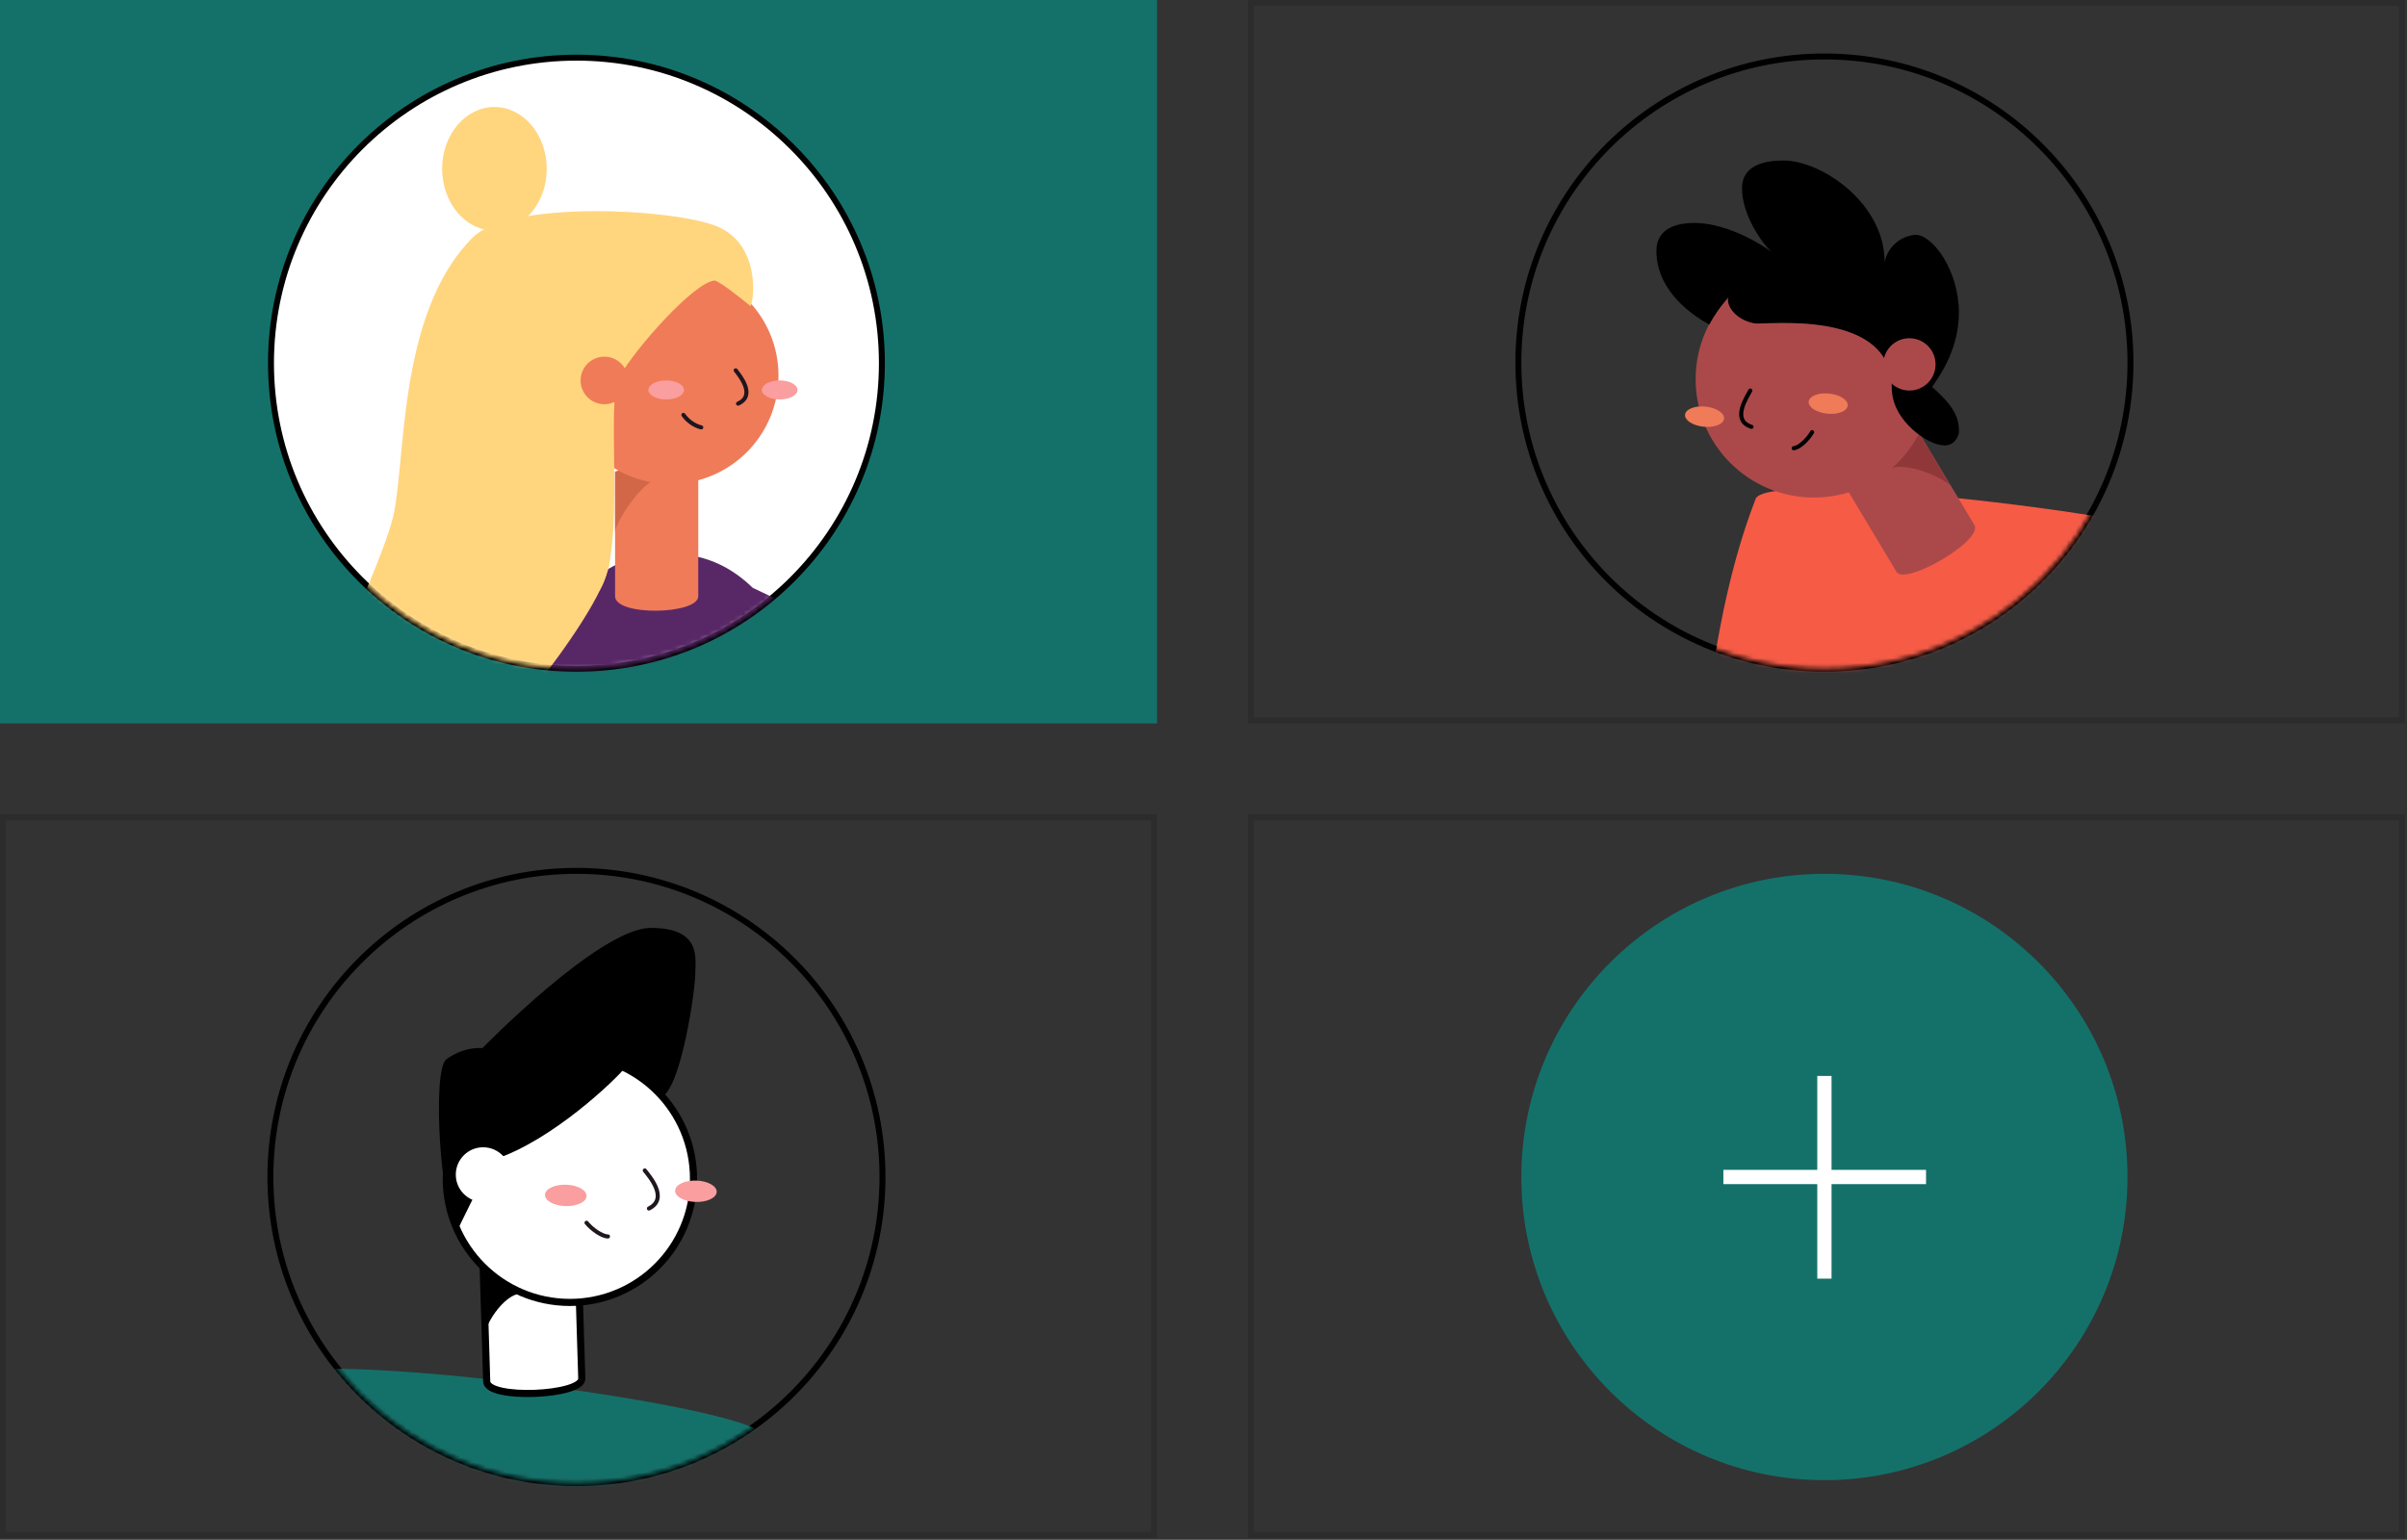 <svg xmlns="http://www.w3.org/2000/svg" xmlns:xlink="http://www.w3.org/1999/xlink" width="486px" height="311px" viewBox="0 0 486 311"><rect x="0" y="0" width="486" height="311" fill="#333333" stroke="none"/><title>people</title><defs><ellipse id="path-1" cx="61.675" cy="61.712" rx="61.675" ry="61.712"></ellipse><ellipse id="path-3" cx="61.795" cy="61.832" rx="61.795" ry="61.832"></ellipse><ellipse id="path-5" cx="61.795" cy="61.832" rx="61.795" ry="61.832"></ellipse></defs><g id="Page-1" stroke="none" stroke-width="1" fill="none" fill-rule="evenodd"><g id="people"><rect id="Rectangle" fill="#14716A" fill-rule="nonzero" x="0" y="0" width="233.621" height="146.115"></rect><g id="Oval-4" transform="translate(54.715, 11.646)"><g id="Oval" fill="#FFFFFF" fill-rule="nonzero" stroke="#000000" stroke-width="1.2"><ellipse id="path-1" cx="61.675" cy="61.712" rx="61.675" ry="61.712"></ellipse></g><g id="Group-2-Clipped"><mask id="mask-2" fill="white"><use xlink:href="#path-1"></use></mask><g id="path-1"></g><g id="Group-2" mask="url(#mask-2)"><g transform="translate(-11.519, 9.965)" id="Group"><g transform="translate(-0, -0)"><g id="Group" transform="translate(134.389, 137.771) scale(-1, 1) translate(-134.389, -137.771) "><path d="M159.947,97.13 C150.468,101.572 89.633,131.468 84.473,131.468 C79.313,131.468 23.758,100.012 20.398,97.971 C17.279,101.092 12.599,106.015 13.679,107.576 C14.759,109.136 78.474,168.687 83.873,168.687 C89.273,168.687 143.988,151.998 148.188,147.436" id="Path_13_" fill="#582866" fill-rule="nonzero"></path><g id="Combined-Shape" transform="translate(139.031, 90.276)" fill="#582866" fill-rule="nonzero"><g id="Mask_1_" transform="translate(0, -0)"><path d="M41.549,0.37 C-13.047,-8.634 -0.088,149.487 5.312,155.49 C10.711,161.494 84.265,147.086 89.065,141.443 C93.864,135.8 79.826,1.811 41.549,0.37 Z" id="path-7_1_"></path></g></g><path d="M170.986,98.811 C170.986,102.533 187.785,102.893 187.785,98.811 L187.785,73.598 L170.986,73.598 L170.986,98.811 Z" id="Path_14_" fill="#EF7B58" fill-rule="nonzero"></path><path d="M187.785,85.844 C187.785,84.043 181.665,74.198 178.425,75.279 C182.385,73.838 186.345,72.758 187.785,73.718 L187.785,85.844 Z" id="Path_15_" fill="#D26747" fill-rule="nonzero"></path><ellipse id="Oval_4_" fill="#EF7B58" fill-rule="nonzero" cx="176.625" cy="54.268" rx="21.838" ry="21.851"></ellipse><ellipse id="Oval_5_" fill="#FA9E9F" fill-rule="nonzero" cx="154.547" cy="57.149" rx="3.6" ry="1.921"></ellipse><ellipse id="Oval_6_" fill="#FA9E9F" fill-rule="nonzero" cx="177.465" cy="57.149" rx="3.6" ry="1.921"></ellipse><path d="M163.427,53.187 C162.707,54.148 159.227,58.23 162.947,59.911" id="Path_16_" stroke="#1F161E" stroke-width="0.828" stroke-linecap="round"></path><path d="M170.386,64.713 C171.826,64.353 173.146,63.393 173.986,62.192" id="Path_17_" stroke="#1F161E" stroke-width="0.828" stroke-linecap="round"></path><path d="M227.141,237.843 C251.379,237.122 268.778,220.194 268.778,176.611 C268.778,158.602 238.9,104.334 232.901,83.923 C229.781,73.358 232.301,42.262 216.582,26.414 C209.023,18.73 175.786,20.531 167.146,24.132 C158.627,27.734 159.587,38.54 160.427,40.221 C162.467,38.54 167.026,34.938 167.746,35.058 C171.946,35.538 183.465,48.505 186.945,54.508 C189.824,59.311 185.385,89.086 190.904,97.61 C196.424,106.135 215.982,101.692 215.982,101.692" id="Path_18_" fill="#FFD57E" fill-rule="nonzero"></path><path d="M180.825,154.16 C184.185,158.362 208.903,203.025 208.903,209.628 C208.903,216.232 201.583,263.896 200.143,266.177 C203.503,268.699 212.262,275.542 212.262,275.542 C212.262,275.542 239.02,228.238 239.02,201.584 C239.02,192.099 217.662,115.5 197.144,97.851" id="Path_19_" fill="#582866" fill-rule="nonzero"></path><path d="M180.825,154.16 C184.185,158.362 208.903,203.025 208.903,209.628 C208.903,212.99 207.103,226.317 205.063,239.284" id="Path_20_" stroke="#1F161E" stroke-width="1.2" stroke-linecap="round" stroke-linejoin="round"></path><path d="M188.864,90.527 C187.785,99.411 213.702,130.267 223.782,139.392 C233.861,126.665 227.861,95.329 227.861,95.329 L207.343,85.844 L188.864,90.527 Z" id="Path_21_" fill="#FFD57E" fill-rule="nonzero"></path><ellipse id="Oval_7_" fill="#FFD57E" fill-rule="nonzero" cx="212.143" cy="12.486" rx="10.559" ry="12.486"></ellipse><path d="M150.828,110.817 C145.908,121.743 142.788,136.03 140.988,151.158" id="Path_22_" stroke="#1F161E" stroke-width="1.2" stroke-linecap="round" stroke-linejoin="round"></path><ellipse id="Oval_8_" fill="#F8CDBA" fill-rule="nonzero" cx="10.199" cy="98.691" rx="10.199" ry="8.404"></ellipse><line x1="16.079" y1="73.598" x2="3.72" y2="112.618" id="Path_23_" stroke="#000000" stroke-width="3.6" stroke-linecap="round"></line></g><ellipse id="Oval_12_" fill="#EF7B58" fill-rule="nonzero" cx="78.833" cy="55.229" rx="4.8" ry="4.802"></ellipse></g></g></g></g></g><rect id="Rectangle-Copy-10" stroke="#000000" stroke-width="1.2" opacity="0.142" x="0.6" y="165.085" width="232.421" height="144.915"></rect><rect id="Rectangle-Copy-7" stroke="#000000" stroke-width="1.2" opacity="0.142" x="252.579" y="0.6" width="232.421" height="144.915"></rect><g id="Group-44" transform="translate(252.579, 165.085)"><rect id="Rectangle-Copy-11" stroke="#000000" stroke-width="1.2" opacity="0.142" x="0" y="0" width="232.421" height="144.915"></rect><g id="Mask" transform="translate(54.595, 11.406)" fill="#14716A" fill-rule="nonzero"><ellipse id="path-1_1_" cx="61.195" cy="61.232" rx="61.195" ry="61.232"></ellipse></g><polygon id="Path" fill="#FFFFFF" fill-rule="nonzero" points="114.351 52.227 117.23 52.227 117.23 93.168 114.351 93.168"></polygon><polygon id="Path_1_" fill="#FFFFFF" fill-rule="nonzero" points="136.309 71.197 136.309 74.078 95.392 74.078 95.392 71.197"></polygon></g><g id="man-walking" transform="translate(54.595, 175.891)"><g id="Oval-3"><g id="Oval" stroke="#000000" stroke-width="1.2"><ellipse id="path-3" cx="61.795" cy="61.832" rx="61.795" ry="61.832"></ellipse></g><g id="Path_2_-Clipped"><mask id="mask-4" fill="white"><use xlink:href="#path-3"></use></mask><g id="path-3"></g><path d="M0.483,102.533 C3.003,96.05 93.715,107.095 99.955,113.939 C106.314,120.902 92.155,299.194 90.355,303.156 C81.596,304.957 1.683,303.397 -1.917,296.553 C-5.517,289.589 -23.635,164.125 0.483,102.533 Z" id="Path_2_" fill="#14716A" fill-rule="nonzero" mask="url(#mask-4)"></path></g></g><g id="Group" transform="translate(34.026, 11.526)"><g transform="translate(28.078, 47.018) scale(-1, 1) translate(-28.078, -47.018) "><path d="M27.308,91.007 C27.188,94.489 46.386,95.329 46.506,91.607 L47.226,68.195 L28.028,67.595 L27.308,91.007 Z" id="Path_6_" stroke="#000000" stroke-width="1.44" fill="#FFFFFF" fill-rule="nonzero"></path><path d="M46.866,82.242 C46.986,80.201 42.426,72.878 38.707,73.958 C43.266,72.517 45.666,67.115 47.346,68.315 L46.866,82.242 Z" id="Path_7_" fill="#000000" fill-rule="nonzero"></path><ellipse id="Oval" stroke="#000000" stroke-width="1.44" fill="#FFFFFF" fill-rule="nonzero" cx="29.707" cy="50.666" rx="24.958" ry="24.973"></ellipse><ellipse id="Oval_1_" fill="#FA9E9F" fill-rule="nonzero" transform="translate(4.263, 53.187) rotate(-1.73) translate(-4.263, -53.187) " cx="4.263" cy="53.187" rx="4.199" ry="2.161"></ellipse><ellipse id="Oval_2_" fill="#FA9E9F" fill-rule="nonzero" transform="translate(30.54, 54.024) rotate(-1.73) translate(-30.54, -54.024) " cx="30.54" cy="54.024" rx="4.199" ry="2.161"></ellipse><path d="M14.589,48.985 C13.749,50.066 9.669,54.628 13.749,56.669" id="Path_8_" stroke="#1F161E" stroke-width="0.828" stroke-linecap="round"></path><path d="M22.028,62.312 C23.228,62.312 25.268,60.871 26.348,59.551" id="Path_9_" stroke="#1F161E" stroke-width="0.828" stroke-linecap="round"></path><path d="M52.386,60.991 C55.745,57.87 57.665,28.935 54.665,26.534 C52.506,24.973 49.986,24.132 47.346,24.253 C47.346,24.253 23.708,0 13.389,0 C3.07,0 4.39,6.123 4.39,9.245 C4.39,12.366 7.149,31.936 11.109,34.098 C13.269,31.816 15.789,29.775 18.668,28.335 C20.108,30.256 33.307,43.102 45.186,46.824 C48.306,52.467 52.386,60.991 52.386,60.991 Z" id="Path_10_" fill="#000000" fill-rule="nonzero"></path><ellipse id="Oval_3_" fill="#FFFFFF" fill-rule="nonzero" cx="47.226" cy="49.826" rx="5.52" ry="5.523"></ellipse></g></g></g><g id="man-walking-copy" transform="translate(306.575, 11.406)"><g id="Oval-2"><mask id="mask-6" fill="white"><use xlink:href="#path-5"></use></mask><use id="Oval" stroke="#000000" stroke-width="1.2" xlink:href="#path-5"></use><path d="M47.916,89.338 C50.436,82.854 141.148,93.9 147.388,100.744 C153.627,107.587 139.589,285.999 137.789,289.961 C129.029,291.762 49.116,290.201 45.516,283.358 C42.037,276.394 23.918,150.929 47.916,89.338 Z" id="path-17" fill="#F65B46" fill-rule="nonzero" mask="url(#mask-6)"></path></g><g id="Group-43" transform="translate(27.875, 21.011)"><g id="Group-9" transform="translate(32.177, 41.816) scale(-1, 1) translate(-32.177, -41.816) "><path d="M15.879,83.083 C14.199,85.964 -1.76,76.72 0.16,73.598 L11.679,54.388 L27.398,63.873 L15.879,83.083 Z" id="Path_24_" fill="#AB494A" fill-rule="nonzero"></path><path d="M4.84,65.914 C5.8,64.233 15.399,60.031 17.799,62.792 C14.919,59.311 13.599,54.388 11.679,54.508 L4.84,65.914 Z" id="Path_25_" fill="#903839" fill-rule="nonzero"></path><ellipse id="Oval_9_" fill="#AB494A" fill-rule="nonzero" cx="32.557" cy="44.183" rx="23.878" ry="23.892"></ellipse><ellipse id="Oval_10_" fill="#EF7B58" fill-rule="nonzero" transform="translate(54.637, 51.74) rotate(-5.93) translate(-54.637, -51.74) " cx="54.637" cy="51.74" rx="3.96" ry="2.041"></ellipse><ellipse id="Oval_11_" fill="#EF7B58" fill-rule="nonzero" transform="translate(29.673, 49.106) rotate(-5.93) translate(-29.673, -49.106) " cx="29.673" cy="49.106" rx="3.96" ry="2.041"></ellipse><path d="M45.396,46.464 C45.996,47.665 49.356,52.467 45.156,53.788" id="Path_26_" stroke="#000000" stroke-width="0.828" stroke-linecap="round"></path><path d="M36.637,58.11 C35.437,57.99 33.757,56.309 32.917,54.868" id="Path_27_" stroke="#000000" stroke-width="0.828" stroke-linecap="round"></path><path d="M16.839,45.864 C16.839,52.827 9.159,57.51 6.519,57.51 C5.68,57.63 4.84,57.39 4.24,56.789 C3.64,56.189 3.16,55.229 3.28,54.388 C3.28,51.507 4.96,48.985 8.679,45.744 C8.079,44.663 3.28,38.9 3.28,30.736 C3.28,22.211 8.559,15.008 12.039,15.008 C15.159,15.248 17.679,17.529 18.279,20.531 C18.279,8.524 31.117,0 38.677,0 C45.756,0 47.076,3.122 47.076,5.643 C47.076,11.166 42.756,17.049 41.077,18.49 C45.036,15.608 51.276,12.607 56.675,12.607 C60.035,12.607 64.355,13.567 64.355,18.249 C64.355,26.774 56.315,31.696 53.676,33.137 C52.596,31.096 51.276,29.295 49.836,27.614 C50.316,29.295 48.396,32.177 44.556,32.897 C42.517,33.257 16.839,29.775 16.839,45.864 Z" id="Path_28_" fill="#000000" fill-rule="nonzero"></path></g></g></g><ellipse id="Oval_13_" fill="#AB494A" fill-rule="nonzero" cx="385.528" cy="73.598" rx="5.28" ry="5.283"></ellipse></g></g></svg>